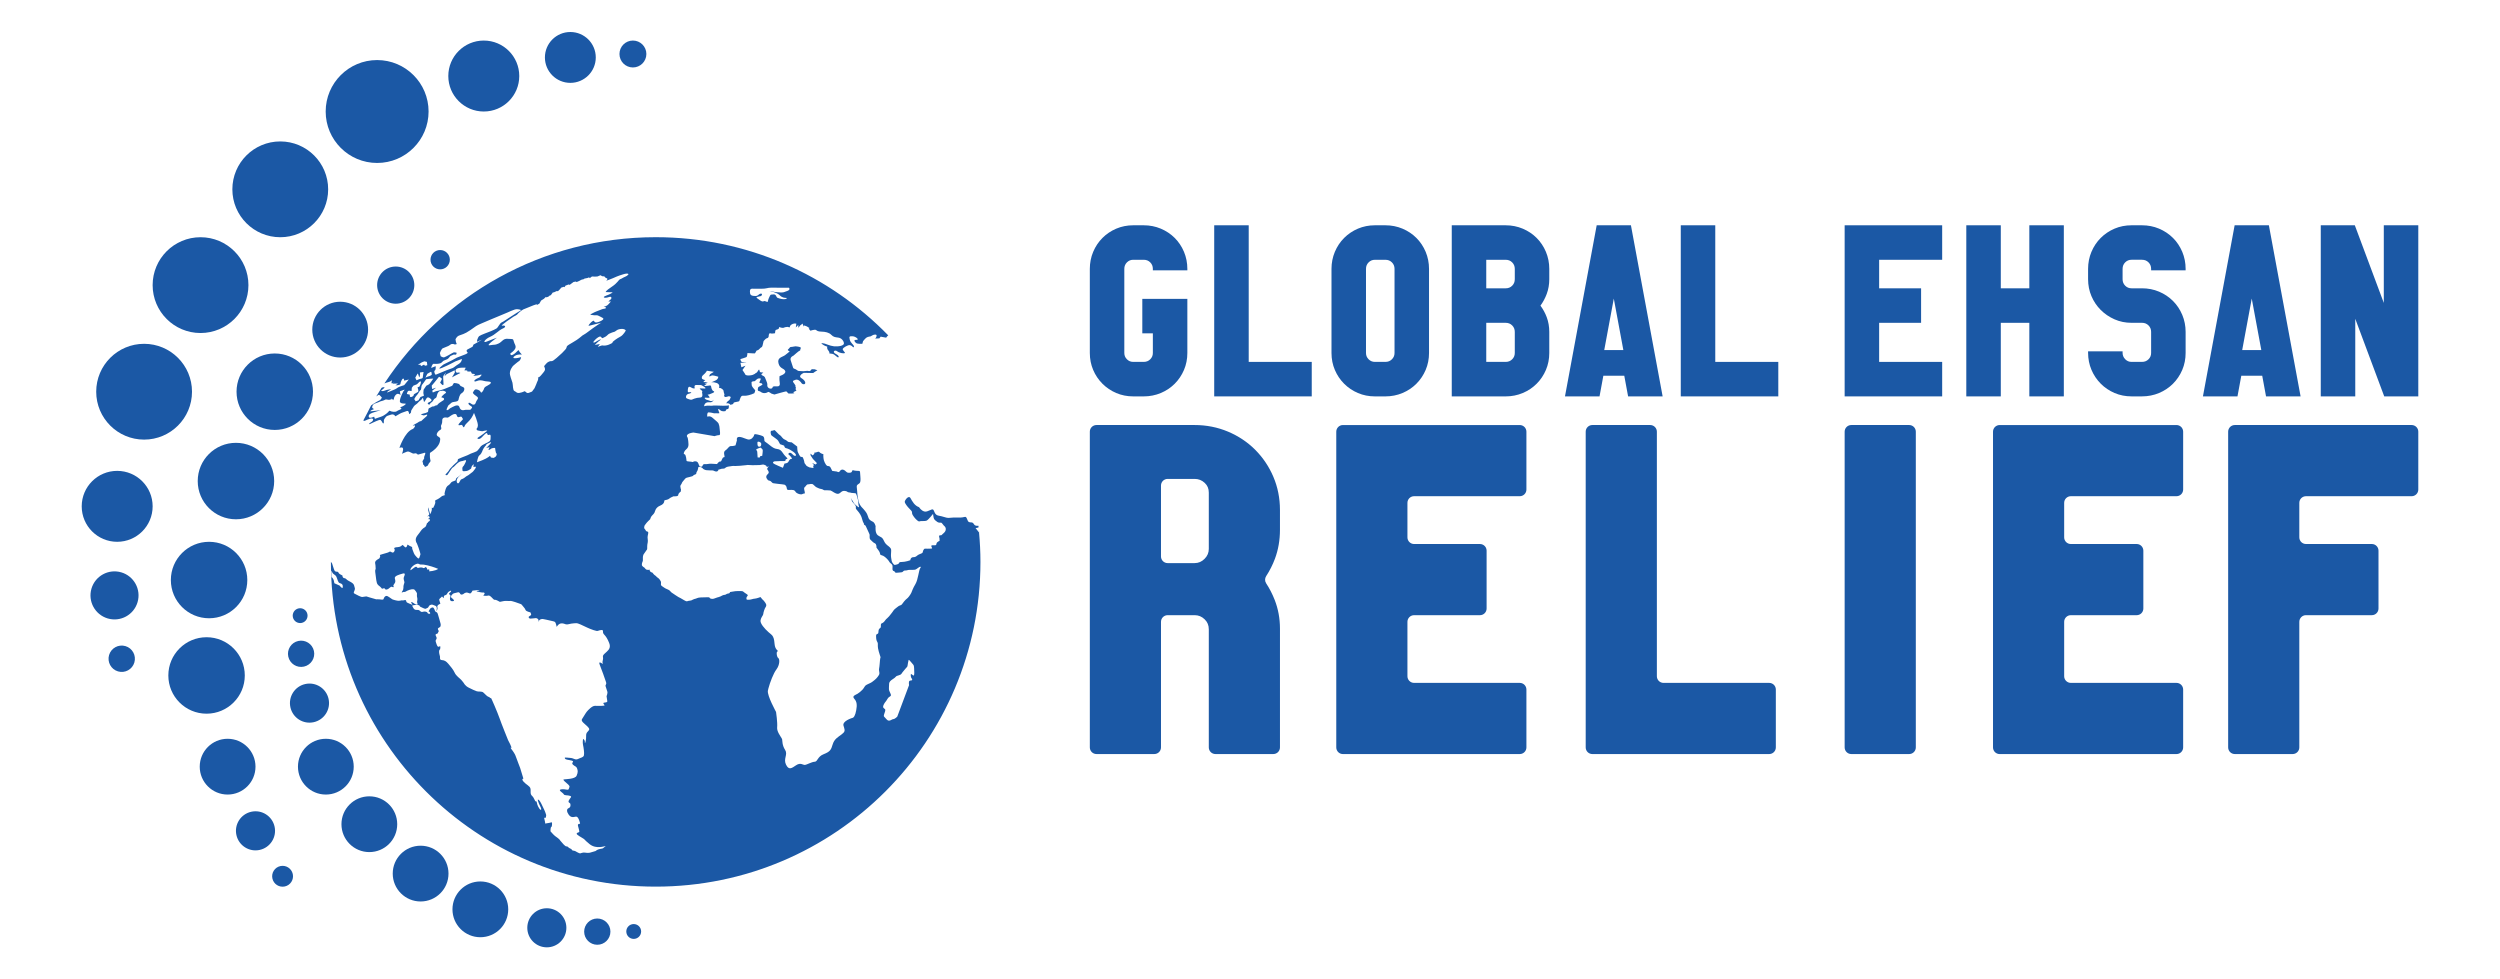<?xml version="1.0" encoding="UTF-8"?>
<svg id="Layer_1" data-name="Layer 1" xmlns="http://www.w3.org/2000/svg" viewBox="0 0 419.549 164.353">
  <defs>
    <style>
      .cls-1 {
        fill: #1b58a5;
      }
    </style>
  </defs>
  <path class="cls-1" d="M185.015,64.4c.66.66,1.439,1.184,2.316,1.558.879.374,1.834.564,2.842.564h1.77c1.007,0,1.969-.19,2.86-.564.89-.373,1.676-.898,2.336-1.558.659-.659,1.182-1.438,1.557-2.316.375-.88.565-1.836.565-2.842v-9.087h-7.559v5.789h1.77v3.298c0,.414-.143.758-.437,1.053-.295.294-.652.437-1.092.437h-1.77c-.414,0-.758-.143-1.053-.437-.294-.295-.437-.639-.437-1.053v-14.117c0-.44.143-.796.437-1.092.295-.294.639-.437,1.053-.437h1.77c.439,0,.796.143,1.092.437.294.295.437.651.437,1.092v.241h5.789v-.241c0-1.006-.19-1.968-.564-2.86-.375-.891-.899-1.677-1.558-2.336-.659-.659-1.445-1.182-2.336-1.558-.893-.374-1.855-.564-2.86-.564h-1.77c-1.006,0-1.962.19-2.842.565-.879.374-1.657.898-2.316,1.557-.66.66-1.184,1.446-1.558,2.336-.374.89-.564,1.853-.564,2.86v14.117c0,1.007.19,1.963.564,2.842.373.877.898,1.656,1.558,2.316"/>
  <polygon class="cls-1" points="209.558 37.807 203.769 37.807 203.769 66.522 220.136 66.522 220.136 60.733 209.558 60.733 209.558 37.807"/>
  <path class="cls-1" d="M230.73,66.522h1.77c1.008,0,1.969-.19,2.86-.564.89-.373,1.676-.898,2.336-1.558.659-.659,1.182-1.438,1.557-2.316.375-.88.565-1.836.565-2.842v-14.117c0-1.006-.19-1.967-.564-2.86-.374-.891-.899-1.677-1.558-2.336s-1.445-1.182-2.336-1.558c-.892-.374-1.855-.564-2.86-.564h-1.77c-1.006,0-1.962.19-2.842.565-.878.374-1.657.898-2.316,1.557-.66.66-1.184,1.446-1.558,2.336-.374.89-.564,1.853-.564,2.86v14.117c0,1.007.19,1.963.565,2.842.373.877.897,1.656,1.557,2.316.66.66,1.439,1.184,2.316,1.557.879.375,1.835.565,2.842.565M229.24,45.125c0-.44.143-.796.437-1.091.295-.294.64-.437,1.053-.437h1.77c.44,0,.796.143,1.092.437.294.295.437.651.437,1.091v14.117c0,.414-.143.758-.437,1.053-.295.294-.651.437-1.092.437h-1.77c-.413,0-.758-.143-1.053-.437-.294-.295-.437-.639-.437-1.053v-14.117Z"/>
  <path class="cls-1" d="M257.878,39.93c-.659-.659-1.445-1.183-2.336-1.558-.893-.375-1.855-.564-2.86-.564h-9.049v28.715h9.049c1.006,0,1.969-.19,2.86-.564.89-.373,1.676-.898,2.336-1.558.659-.659,1.182-1.438,1.557-2.316.375-.88.565-1.836.565-2.843v-3.538c0-.878-.144-1.71-.43-2.475-.262-.701-.616-1.35-1.052-1.932.437-.604.791-1.263,1.052-1.965.285-.764.43-1.597.43-2.474v-1.731c0-1.006-.19-1.968-.564-2.861-.374-.89-.899-1.676-1.558-2.335M254.211,59.242c0,.414-.143.759-.438,1.054-.294.294-.651.437-1.091.437h-3.26v-6.559h3.26c.439,0,.796.143,1.091.437.295.295.438.651.438,1.092v3.538ZM254.211,46.857c0,.439-.143.796-.438,1.091-.294.295-.651.438-1.091.438h-3.26v-4.789h3.26c.439,0,.796.143,1.091.437.295.295.438.651.438,1.092v1.731Z"/>
  <path class="cls-1" d="M273.226,66.522h5.797l-5.321-28.715h-5.746l-5.322,28.715h5.798l.64-3.463h3.514l.641,3.463ZM269.224,58.746l1.603-8.636,1.603,8.636h-3.207Z"/>
  <polygon class="cls-1" points="298.434 60.733 287.856 60.733 287.856 37.807 282.067 37.807 282.067 66.522 298.434 66.522 298.434 60.733"/>
  <polygon class="cls-1" points="309.568 66.522 325.935 66.522 325.935 60.733 315.357 60.733 315.357 54.175 322.397 54.175 322.397 48.386 315.357 48.386 315.357 43.597 325.935 43.597 325.935 37.808 309.568 37.808 309.568 66.522"/>
  <polygon class="cls-1" points="335.773 54.175 340.562 54.175 340.562 66.523 346.351 66.523 346.351 37.807 340.562 37.807 340.562 48.386 335.773 48.386 335.773 37.807 329.984 37.807 329.984 66.523 335.773 66.523 335.773 54.175"/>
  <path class="cls-1" d="M364.667,39.929c-.659-.659-1.445-1.182-2.336-1.558-.893-.374-1.854-.564-2.86-.564h-1.77c-1.006,0-1.962.19-2.842.565-.878.374-1.657.898-2.316,1.557-.66.66-1.184,1.446-1.558,2.336-.374.891-.564,1.854-.564,2.86v1.731c0,1.007.19,1.964.565,2.842.373.878.897,1.657,1.557,2.317.658.658,1.436,1.187,2.313,1.574.879.389,1.837.585,2.845.585h1.77c.439,0,.796.143,1.092.438.294.294.437.651.437,1.091v3.539c0,.414-.143.758-.437,1.053-.295.294-.652.437-1.092.437h-1.77c-.413,0-.756-.146-1.051-.447-.295-.302-.439-.656-.439-1.082v-.241h-5.789v.241c0,1.012.19,1.974.564,2.856.373.881.898,1.665,1.558,2.329.658.662,1.437,1.188,2.316,1.564.879.377,1.835.568,2.842.568h1.77c1.007,0,1.969-.19,2.86-.564.89-.373,1.676-.898,2.336-1.558.659-.659,1.182-1.438,1.557-2.316.375-.88.565-1.836.565-2.842v-3.539c0-1.006-.19-1.968-.564-2.86-.374-.891-.899-1.676-1.558-2.336-.658-.658-1.444-1.182-2.336-1.558-.893-.374-1.854-.564-2.86-.564h-1.77c-.414,0-.758-.143-1.053-.437-.294-.295-.437-.651-.437-1.091v-1.731c0-.44.143-.796.437-1.092.295-.294.64-.437,1.053-.437h1.77c.439,0,.796.143,1.092.437.294.295.437.652.437,1.092v.241h5.789v-.241c0-1.006-.19-1.968-.564-2.86-.374-.891-.899-1.677-1.558-2.336"/>
  <path class="cls-1" d="M376.132,63.059h3.514l.64,3.464h5.798l-5.322-28.716h-5.746l-5.321,28.716h5.797l.641-3.464ZM377.889,50.111l1.603,8.636h-3.207l1.603-8.636Z"/>
  <polygon class="cls-1" points="395.259 53.497 400.121 66.522 405.837 66.522 405.837 37.808 400.048 37.808 400.048 50.833 395.185 37.808 389.47 37.808 389.47 66.522 395.259 66.522 395.259 53.497"/>
  <path class="cls-1" d="M210.649,75.482c-1.29-1.29-2.828-2.316-4.571-3.049-1.747-.733-3.629-1.105-5.595-1.105h-16.472c-.617,0-1.117.499-1.117,1.116v52.984c0,.617.5,1.116,1.117,1.116h9.709c.617,0,1.117-.499,1.117-1.116v-21.073c0-.617.5-1.116,1.116-1.116h4.529c.647,0,1.196.225,1.677.69.478.46.701.997.701,1.687v19.813c0,.617.5,1.116,1.117,1.116h9.709c.617,0,1.117-.499,1.117-1.116v-19.955c0-1.673-.297-3.285-.883-4.791-.389-.996-.868-1.928-1.432-2.785-.241-.367-.244-.839-.005-1.207.6-.921,1.094-1.9,1.477-2.925.559-1.499.842-3.13.842-4.848v-3.339c0-1.967-.372-3.84-1.108-5.566-.733-1.718-1.759-3.242-3.047-4.53M202.86,92.123c0,.64-.233,1.185-.713,1.665-.479.479-1.024.712-1.665.712h-4.529c-.616,0-1.116-.499-1.116-1.116v-11.898c0-.617.5-1.117,1.116-1.117h4.529c.653,0,1.206.218,1.69.666.469.436.688.958.688,1.641v9.448Z"/>
  <path class="cls-1" d="M225.369,126.545h29.676c.617,0,1.117-.5,1.117-1.117v-9.709c0-.617-.5-1.117-1.117-1.117h-17.733c-.617,0-1.117-.5-1.117-1.117v-9.128c0-.617.5-1.117,1.117-1.117h11.054c.617,0,1.116-.5,1.116-1.117v-9.709c0-.617-.499-1.117-1.116-1.117h-11.054c-.617,0-1.117-.5-1.117-1.117v-5.789c0-.617.5-1.117,1.117-1.117h17.733c.617,0,1.117-.499,1.117-1.116v-9.71c0-.617-.5-1.117-1.117-1.117h-29.676c-.617,0-1.117.5-1.117,1.117v52.983c0,.617.5,1.117,1.117,1.117"/>
  <path class="cls-1" d="M276.938,71.328h-9.709c-.617,0-1.117.5-1.117,1.117v52.983c0,.617.5,1.117,1.117,1.117h29.676c.617,0,1.116-.5,1.116-1.117v-9.71c0-.617-.499-1.116-1.116-1.116h-17.734c-.617,0-1.116-.5-1.116-1.117v-41.039c0-.617-.5-1.117-1.117-1.117"/>
  <path class="cls-1" d="M310.685,126.545h9.709c.617,0,1.117-.5,1.117-1.117v-52.983c0-.617-.5-1.117-1.117-1.117h-9.709c-.617,0-1.117.5-1.117,1.117v52.983c0,.617.5,1.117,1.117,1.117"/>
  <path class="cls-1" d="M335.583,126.545h29.676c.617,0,1.117-.5,1.117-1.117v-9.709c0-.617-.5-1.117-1.117-1.117h-17.733c-.617,0-1.117-.5-1.117-1.117v-9.128c0-.617.5-1.117,1.117-1.117h11.054c.617,0,1.116-.5,1.116-1.117v-9.709c0-.617-.499-1.117-1.116-1.117h-11.054c-.617,0-1.117-.5-1.117-1.117v-5.789c0-.617.5-1.117,1.117-1.117h17.733c.617,0,1.117-.499,1.117-1.116v-9.71c0-.617-.5-1.117-1.117-1.117h-29.676c-.617,0-1.117.5-1.117,1.117v52.983c0,.617.5,1.117,1.117,1.117"/>
  <path class="cls-1" d="M405.837,82.154v-9.71c0-.617-.5-1.116-1.117-1.116h-29.676c-.617,0-1.116.499-1.116,1.116v52.984c0,.617.499,1.116,1.116,1.116h9.71c.617,0,1.116-.499,1.116-1.116v-21.073c0-.617.5-1.117,1.117-1.117h11.054c.617,0,1.117-.499,1.117-1.116v-9.71c0-.617-.5-1.117-1.117-1.117h-11.054c-.617,0-1.117-.499-1.117-1.116v-5.79c0-.617.5-1.116,1.117-1.116h17.733c.617,0,1.117-.5,1.117-1.117"/>
  <path class="cls-1" d="M52.526,65.737c0,3.544-2.873,6.416-6.416,6.416-3.543,0-6.415-2.873-6.415-6.416s2.873-6.416,6.415-6.416c3.544,0,6.416,2.873,6.416,6.416"/>
  <path class="cls-1" d="M46.013,80.731c0,3.544-2.873,6.416-6.416,6.416-3.543,0-6.415-2.873-6.415-6.416s2.873-6.416,6.415-6.416c3.544,0,6.416,2.873,6.416,6.416"/>
  <path class="cls-1" d="M32.222,65.737c0,4.44-3.598,8.038-8.038,8.038-4.439,0-8.038-3.598-8.038-8.038s3.599-8.038,8.038-8.038c4.44,0,8.038,3.598,8.038,8.038"/>
  <path class="cls-1" d="M41.692,47.849c0,4.44-3.598,8.038-8.038,8.038-4.439,0-8.038-3.598-8.038-8.038s3.599-8.038,8.038-8.038c4.44,0,8.038,3.598,8.038,8.038"/>
  <path class="cls-1" d="M55.072,31.773c0,4.44-3.598,8.038-8.038,8.038-4.439,0-8.038-3.598-8.038-8.038s3.599-8.038,8.038-8.038c4.44,0,8.038,3.598,8.038,8.038"/>
  <path class="cls-1" d="M61.772,55.319c0,2.586-2.096,4.682-4.682,4.682s-4.682-2.096-4.682-4.682,2.096-4.682,4.682-4.682,4.682,2.096,4.682,4.682"/>
  <path class="cls-1" d="M69.532,47.849c0,1.724-1.397,3.121-3.121,3.121s-3.121-1.397-3.121-3.121,1.397-3.121,3.121-3.121,3.121,1.397,3.121,3.121"/>
  <path class="cls-1" d="M75.491,43.582c0,.896-.727,1.622-1.623,1.622s-1.622-.727-1.622-1.622.727-1.622,1.622-1.622,1.623.727,1.623,1.622"/>
  <path class="cls-1" d="M71.924,18.714c0,4.768-3.866,8.634-8.634,8.634s-8.634-3.866-8.634-8.634,3.866-8.634,8.634-8.634,8.634,3.866,8.634,8.634"/>
  <path class="cls-1" d="M87.143,12.76c0,3.289-2.666,5.954-5.954,5.954-3.289,0-5.954-2.665-5.954-5.954s2.665-5.954,5.954-5.954c3.288,0,5.954,2.665,5.954,5.954"/>
  <path class="cls-1" d="M25.616,84.973c0,3.287-2.665,5.952-5.952,5.952s-5.952-2.665-5.952-5.952,2.665-5.952,5.952-5.952,5.952,2.665,5.952,5.952"/>
  <path class="cls-1" d="M41.504,97.341c0,3.544-2.873,6.416-6.416,6.416-3.543,0-6.415-2.873-6.415-6.416s2.873-6.416,6.415-6.416c3.544,0,6.416,2.873,6.416,6.416"/>
  <path class="cls-1" d="M41.081,113.355c0,3.544-2.873,6.416-6.416,6.416-3.543,0-6.415-2.873-6.415-6.416s2.873-6.416,6.415-6.416c3.544,0,6.416,2.873,6.416,6.416"/>
  <path class="cls-1" d="M42.877,128.662c0,2.584-2.095,4.68-4.68,4.68-2.584,0-4.679-2.096-4.679-4.68,0-2.585,2.095-4.68,4.679-4.68,2.585,0,4.68,2.095,4.68,4.68"/>
  <path class="cls-1" d="M66.662,138.318c0,2.585-2.095,4.68-4.68,4.68-2.584,0-4.679-2.095-4.679-4.68s2.095-4.68,4.679-4.68c2.585,0,4.68,2.095,4.68,4.68"/>
  <path class="cls-1" d="M75.267,146.606c0,2.585-2.095,4.68-4.68,4.68-2.584,0-4.679-2.095-4.679-4.68s2.095-4.68,4.679-4.68c2.585,0,4.68,2.095,4.68,4.68"/>
  <path class="cls-1" d="M85.292,152.606c0,2.585-2.095,4.68-4.68,4.68-2.584,0-4.679-2.095-4.679-4.68,0-2.584,2.095-4.68,4.679-4.68,2.585,0,4.68,2.096,4.68,4.68"/>
  <path class="cls-1" d="M95.049,155.702c0,1.812-1.468,3.279-3.279,3.279s-3.279-1.468-3.279-3.279,1.468-3.279,3.279-3.279,3.279,1.468,3.279,3.279"/>
  <path class="cls-1" d="M102.44,156.346c0,1.217-.986,2.203-2.203,2.203s-2.203-.986-2.203-2.203.986-2.203,2.203-2.203,2.203.986,2.203,2.203"/>
  <path class="cls-1" d="M107.595,156.321c0,.689-.558,1.246-1.246,1.246-.688,0-1.245-.558-1.245-1.246s.558-1.246,1.245-1.246c.689,0,1.246.558,1.246,1.246"/>
  <path class="cls-1" d="M59.362,128.662c0,2.584-2.095,4.68-4.68,4.68-2.584,0-4.679-2.096-4.679-4.68,0-2.585,2.095-4.68,4.679-4.68,2.585,0,4.68,2.095,4.68,4.68"/>
  <path class="cls-1" d="M51.229,114.794c1.769-.392,3.519.724,3.911,2.491.393,1.769-.723,3.519-2.491,3.912-1.769.393-3.519-.723-3.912-2.491-.393-1.769.723-3.519,2.491-3.912"/>
  <path class="cls-1" d="M50.054,107.567c1.188-.264,2.364.486,2.628,1.674.264,1.188-.486,2.364-1.674,2.628s-2.364-.486-2.628-1.674.486-2.364,1.674-2.628"/>
  <path class="cls-1" d="M50.099,102.102c.671-.149,1.337.275,1.486.946.149.672-.275,1.337-.946,1.486-.672.149-1.337-.274-1.486-.946-.149-.671.275-1.337.946-1.486"/>
  <path class="cls-1" d="M42.167,136.228c1.769-.392,3.519.724,3.911,2.491.393,1.769-.724,3.519-2.491,3.912-1.769.393-3.519-.723-3.912-2.491-.393-1.769.723-3.519,2.491-3.912"/>
  <path class="cls-1" d="M47.045,145.346c.943-.209,1.878.386,2.088,1.33.209.944-.387,1.878-1.33,2.088-.944.209-1.879-.386-2.088-1.329-.209-.944.387-1.879,1.33-2.089"/>
  <path class="cls-1" d="M99.983,9.639c0,2.357-1.911,4.268-4.268,4.268s-4.268-1.911-4.268-4.268,1.911-4.268,4.268-4.268,4.268,1.911,4.268,4.268"/>
  <path class="cls-1" d="M108.474,9.063c0,1.247-1.01,2.258-2.258,2.258s-2.258-1.01-2.258-2.258,1.01-2.258,2.258-2.258,2.258,1.01,2.258,2.258"/>
  <path class="cls-1" d="M18.08,103.788c-2.136-.628-3.36-2.869-2.731-5.005.627-2.136,2.869-3.36,5.005-2.731,2.136.627,3.36,2.869,2.731,5.005-.627,2.136-2.869,3.36-5.005,2.731"/>
  <path class="cls-1" d="M19.804,112.674c-1.173-.345-1.843-1.575-1.499-2.746.345-1.173,1.575-1.844,2.747-1.499,1.172.345,1.843,1.575,1.498,2.746-.344,1.173-1.574,1.844-2.746,1.499"/>
  <path class="cls-1" d="M63.143,66.541c-.003.002-.006.004-.01.007"/>
  <path class="cls-1" d="M164.323,89.388c-.022-.215-.042-.427-.063-.64.02.205.029.413.047.619.006.007.01.014.016.021"/>
  <path class="cls-1" d="M164.233,88.485c-.002.001-.005.002-.007.003.009.08.023.159.031.238-.008-.079-.014-.16-.024-.241"/>
  <path class="cls-1" d="M55.929,87.844c.007-.06.015-.119.023-.18-.008.06-.016.119-.023.18"/>
  <path class="cls-1" d="M164.194,88.23c.004-.001.007,0,.01-.001"/>
  <path class="cls-1" d="M149.078,56.284c-.002.001-.005.004-.007.005"/>
  <path class="cls-1" d="M114.535,84.089c.067.009.268.019.397.021-.049-.002-.1-.002-.157-.008-.097-.005-.202-.01-.241-.013"/>
  <path class="cls-1" d="M164.306,89.367c-.2-.248-.389-.499-.585-.75.233-.008.391-.065.506-.13-.01-.086-.023-.171-.032-.258-.795.096-.688-.366-.986-.511-.055-.031-.126-.05-.223-.05-.65,0-.543-.329-.766-.732-.223-.406-.289-.041-1.352-.082-.68-.029-1.041.006-1.316.033-.149.015-.275.029-.407.029-.367,0-.921-.265-1.627-.377-.704-.12-.686-.789-.909-1.008-.226-.23-.885.431-1.45.316-.563-.122-.915-.725-.915-.725-.763-.267-1.118-.947-1.443-1.522-.32-.571-.978.364-.967.624,0,.083.052.2.136.334.191.322.546.739.854,1.032.42.416.079.379.358.862.23.408.731.948.993,1.043.045.02.087.02.118.008.183-.111.937.006,1.229-.14.296-.143,1.066-1.126,1.066-1.126,0,0,.024.372.094.648.014.077.042.146.068.192.114.223.374.375.563.526.185.146.519.113.63.115.112,0,.296.329.442.477.151.149.151.113.265.295.112.182.153.621-.286.98-.44.365-.255.365-.586.365-.333,0-.108.436-.108.544,0,.111.004.401.004.401,0,0-.48.149-.516.472-.035.326-.181.255-.665.251-.48,0,.075.512-.112.55-.181.032-.435.032-.742.032-.265-.005-.321-.005-.411-.005h-.035c-.107,0-.296.294-.33.548-.038.258-.3.254-.673.435-.376.188-.41.438-.902.443-.492,0-.525.514-.525.514,0,0-.794.294-1.45.294-.645,0-.185.219-.763.406-.571.193-.533.008-.728-.211-.188-.227-.188-.412-.271-.892-.071-.478,0-.735,0-1.07,0-.192.017-.295-.026-.412-.031-.078-.09-.167-.205-.286-.267-.3-.655-.371-.975-1.076-.317-.709-.512-.564-1.025-.937-.515-.375-.374-1.531-.374-1.531-.262-.904-.568-.685-.972-1.064-.405-.384-.175-.718-.794-1.487-.624-.77-.453-.426-.833-.997-.136-.213-.237-.534-.31-.864-.136-.61-.184-1.278-.187-1.448-.008-.273-.06-.468-.074-.775-.014-.308.223-.377.417-.532.018-.01.029-.023.043-.033.149-.143.146-.325.17-.499.031-.194-.053-1.054-.067-1.29-.006-.107-.013-.169-.044-.215-.036-.047-.098-.068-.213-.073-.206-.003-.606-.017-.892-.105-.289-.09-.059.386-.55.408-.483.029-.446-.013-.829-.343-.39-.324-.707-.103-.707-.103,0,0-.158.192-.269.305-.121.114-.376-.053-.376-.053-.265-.038-.526-.074-.794-.111,0,.003-.185-.361-.283-.565-.097-.201-.271-.249-.474-.257-.208-.01-.4-.375-.498-.575-.097-.202-.202-.453-.234-.974-.024-.31,0-.395.025-.413-.111-.034-.505-.167-.662-.344-.021-.023-.038-.032-.049-.051-.16-.118-.289.038-.669.102-.418.056,0,0-.191.23-.202.237-.241.351-.471.059-.233-.289-.115.198-.115.198.13.192.251.384.376.579.233.239.459.477.686.715-.075.071-.16.152-.241.224-.183-.086-.378-.173-.566-.265.121.14.246.283.365.415-.07.014-.138.025-.205.033.017.138.038.266.067.405,0,0-.519-.059-.694-.108-.17-.049-.487-.268-.487-.268-.112-.154-.223-.299-.33-.452,0,0-.07-.45-.175-.69-.08-.205-.107-.321-.25-.341-.032-.003-.067-.008-.117-.003-.257.026-.48-.667-.574-.796-.094-.124-.112-.942-.112-.942-.281-.213-.563-.436-.853-.652-.025-.014-.045-.035-.063-.053,0,0-.351-.013-.533-.067-.181-.049-.282-.262-.645-.403-.358-.143-.57-.567-.704-.659-.142-.087-.375-.265-.766-.708-.117-.128-.183-.184-.237-.211-.126-.053-.156.109-.438.093-.408-.028-.125.739-.125.739,0,0,.24.224.713.536.467.318.522.523.522.523.083.157.171.31.254.463.226.083.454.164.68.244,0,0,.063.293.205.38.132.087.442.024,1.31.637.87.614.371.992-.101.44-.471-.548-.837-.077-.648.049.185.136.746.731.484.716-.265-.018-.381.223-.54.502-.161.268-.647.287-.647.287-.088.24-.178.476-.265.712.004,0-1.467-.593-1.613-.764-.138-.167.029-.365.475-.341.456.021.449-.059,1.16-.024.712.034.204-.276.595-.338.393-.054-.149-.289-.641-1.041-.492-.763-.881-.58-1.289-.726-.414-.139-.794-.491-1.316-.891-.53-.399-.468-.23-.502-.725-.037-.502-.307-.519-1.09-.731-.659-.177-.6.034-.655.226-.008.035-.028.07-.063.1-.16.2-.282.446-.693.505-.408.056-1.045-.397-1.65-.435-.613-.03-.435.559-.435.559-.077.285-.154.574-.238.857,0,0-.362.141-.742.122-.386-.025-.459.39-.965.731-.512.344.1,1.163-.237,1.141-.338-.013-.352.774-.603.718-.241-.056-.561.425-.561.425,0,0-.34-.02-.883-.052-.54-.03-.642.09-1.139.065-.502-.027-.286.397-.583.427-.295.024-.356-.06-.519-.524-.164-.473-.668-.416-.864-.303-.027.018-.049.03-.058.035-.108.052-.021-.035-.554-.066-.609-.035-.512-.152-.512-.152,0,0-.084-1.054-.335-1.074-.261-.011-.059-.426.08-.624.15-.199.604-.39.582-1.056-.017-.387-.055-.692-.09-.884-.031-.139-.05-.223-.05-.223-.574-.71.973-.859.968-.859,1.198.204,2.383.404,3.556.609,0,0,.195-.084.415-.127.118-.027.244-.045.341-.037.289.017.097-.874.076-1.205-.014-.338-.129-.641-.184-.778-.056-.128-.46-.49-1.01-.946-.551-.464-.871-.059-.878-.229-.007-.171-.031-.643.204-.666.242-.026.963.154.963.154,0,0,.335-.026.665,0,.334.023.185-.074.067-.423-.113-.341-.067-.432.282-.108.349.321.899.148.899.148,0,0,.074-.335.306-.322.235.022.256-.321.242-.529-.004-.052.02-.09.073-.116-.174.05-.434.059-.571.067-.279.013-.665.017-1.062-.008-.391-.028-.418.005-.776-.02-.356-.024-.283.076-.885.031-.609-.041-.926.099-.926.099.038-.572.498-.729.958-.671.474.067.655-.428.655-.428-.329.484-.816.067-1.031.049-.22-.01-.516-.225-.484-.351.032-.124.575.041.78-.046.209-.073-.421-.535-.244-.529.179.021.143.012.763-.236.617-.241.073-.379.073-.379,0,0-.257-.306-.283-.662-.028-.361-.331-.221-.331-.221,0,0-.665.087-.812.076-.138-.01.44-.396.44-.396-.143-.005-.283-.011-.425-.026,0,0,.303-.135.516-.184.205-.055-.46-.037-.641-.045-.182-.014.264-.341.264-.341,0,0-.571-.101-.581-.33-.027-.226.041-.387.341-.627.296-.235.516-.618.516-.618.391.06.776.117,1.156.179,0,0-.226.185-.463.293-.234.11-.318.369-.28.469.043.096.265-.176.548-.158.278.016.946.224.946.224,0,0,.008.457-.57.676-.576.223-.606.287-.606.287,0,0,.265-.143.912.089.645.238.376.864.376.864,0,0,.163-.145.533.14.366.282.167.333.338.763.168.427-.192.31.07.519.258.205.582-.154.864-.038.282.114.149.138.038.451-.119.311-.268.176-.519.537-.254.374,0,0,.435.259.137.077.154.133.111.178.179-.056.427-.091.498-.159.133-.113-.08-.248.495-.331.025-.003.053-.01.084-.014.679-.086.4-.187.676-.727.271-.538.351-.147,1.326-.387.045-.01.088-.021.126-.031.815-.218.574-.269.749-.255.18.006.261-.548.261-.548,0,0-.498-.546-.557-.728-.063-.177-.038-.438-.063-.608-.009-.183.525-.192.525-.192,0,0,.164-.118.329-.286.16-.167.38-.199.599-.178.223.008-.013.303-.112.6-.107.303.276.105.422.286.146.189.058.177-.275.379-.334.198-.391.1-.435.536-.053.429.292.277.435.418.149.136.421.243.602.248.178.013.526-.052.646-.175.115-.122.602.251.595.251.115.034.229.073.341.108.054.024.109.034.164.052,0,0,.683-.177,1.017-.287.337-.11.98-.245.98-.245.125.122.25.245.375.371,0,0,1.3.024.898-.129-.222-.081-.006-.158.182-.242.16-.061.309-.136.202-.216-.233-.184.056-.349-.097-.528-.146-.189.167-.035-.181-.492-.349-.461-.393-.509.143-.696.54-.2.995.494.995.494,0,0,.112.265.455.241.274-.024.312-.384-.081-.749-.087-.087-.191-.167-.324-.248-.728-.432.37-.914.37-.914.525.006,1.042.019,1.574.035.077-.061.158-.12.234-.173.159-.096.312-.202.474-.296-.161-.053-.321-.112-.476-.16-.102-.005-.202-.007-.308-.009-.058-.01-.115-.01-.163-.014,0,0-.184.265-.31.307-.118.046-.297-.015-.422-.026-.125-.004-.543.072-.674.064-.13-.011-.558-.03-.778-.038-.208-.015-.41-.29-.671-.35-.261-.057-.286-.24-.286-.24,0,0-.195-.641-.388-1.19-.19-.558.468-.797.468-.797.004,0,.926-.84,1.051-.837.136.01.028-.18.171-.408.108-.173-.376-.265-.683-.297-.095-.013-.178-.019-.205-.023-.129-.003-.543.117-.759.109-.213-.008-.23.224-.468.395-.236.175.255.339.255.339,0,0-.313.307-.788.65-.474.339-1.337.391-1.096,1.349.229.957.947.814,1.132,1.316.188.502-.947.838-.947.838,0,0-.073.523.025,1.102.101.574-.196.644-.505.626-.306-.013-.654-.034-.687.14-.024.174-.146.249-.413.236-.272-.022-.467-.289-.481-.463-.025-.182.1-.258-.181-.885-.279-.629-.147-.625-.658-.87-.516-.254.479-.463.042-.492-.05,0-.095-.003-.137-.008-.309-.016-.317-.052-.39-.376-.08-.359-.317.384-.484.419-.178.032-.272.38-1.114.461-.837.082-.826-.269-.826-.269-.146-.213-.283-.427-.418-.638.175-.238.335-.477.51-.725-.231.091-.461.179-.694.268-.041-.257-.103-.505-.157-.753.355-.016.714-.026,1.07-.033-.289-.028-.57-.064-.857-.102,0,0-.205-.267-.223-.403-.013-.133.213-.118.515-.241.3-.116.387-.108.513-.192.125-.086.154-.665.154-.665,0,0,.665.04.798.043.131.003.218.012.4.016.171.014.244-.523.463-.519.225.013.522-.475.689-.51.171-.041.248-.536.248-.536.037-.17.075-.334.115-.505,0,0,.349-.4.469-.445.126-.038.38-.074.387-.397.004-.328.143-.554.29-.453.141.097.772-.018.772-.018,0,0,.024-.519.15-.564.125-.044.548-.117.519-.354-.028-.248.216.003.558.013.349.01.372-.087.372-.087,0,0,.376-.077.505-.077.133.005.407.159.391.015-.018-.143.118-.374.491-.516.366-.133.595-.028.595-.028-.032.203-.063.413-.094.625.136-.146.276-.282.418-.424,0,.157.01.321.013.485.112-.148.222-.28.331-.425.131-.093.265-.19.393-.285.031.179.07.364.108.537.018-.083.034-.159.055-.237,0,0,.481.11.672.256.185.159.404.208.404.208l-.166-.003c-.172-.003.219.436.219.436,0,0,.774-.263.958-.117.189.155.328.254.923.273.592.013,1.239.132,1.62.529.383.397.679.403,1.188.474.508.062.895.513.944.942.045.431-.944.587-1.661.52-.718-.076-1.526-.484-1.69-.484-.171-.006-.655-.165-.282.13.369.292.843.408.843.408,0,0-.137.279.157.624.288.338.18.515.18.515,0,0,.346.059.509.067.171.011.446.208.767.495.323.291.532-.118-.175-.471-.711-.351-.168-.759.202-.462.365.295,1.082.413,1.284.323.195-.084-.435-.481-.328-.714.098-.237.843-.651,1.143-.637.293.013.529.3.529.3,0,0,.227.202.199-.087-.031-.29-.557-.543-.7-1.125-.147-.585-.025-.583.477-.569.504.014,1.233.617.651.6-.585-.013-.304.331-.073.526.229.205,1.055.133,1.055.133.039-.151.079-.29.119-.432,0,0,.369-.478.602-.621.238-.142.648-.184.648-.184,0,0,.313-.189.432-.235.122-.044.609-.183.595.113-.013.3-.246.484-.246.484.233-.01.466-.024.703-.031.077-.097.15-.197.223-.289.307.056.616.107.923.171,0,0,.165-.278.351-.385-9.898-10.16-23.721-16.478-39.028-16.478-19.035,0-35.783,9.763-45.532,24.546.216-.088.386-.161.602-.206.303-.049.703-.344.703-.344,0,0-.202.476-.069.531.121.053.47-.242.515-.281-.132.112-.264.225-.387.338.309-.011.617-.018.927-.029-.139.105-.289.205-.43.307,0,0,.817.008.837-.251.018-.257.248-.805.425-.875.185-.069.195.334.195.334.265-.059.523-.124.783-.184-.26.317-.515.63-.773.945,0,0-.8.242-1.003.364-.209.126-.397.301-.791.436-.39.138-.937.425-1.055.414-.118-.008.167-.259.55-.44.38-.177-.696-.006-.972.14-.274.139-.713.083-.578-.008.126-.09.244-.236.475-.41.229-.18-.168-.196-.373-.077-.014.009-.038.025-.06.04-.303.476-.601.952-.889,1.436.2-.137.404-.306.483-.271.132.053.474.48.474.48-.095.133-.189.254-.28.382-.077.032-.899.44-1.538.915.112-.202-1.283,2.543-1.309,2.528.01,0,.016.007.026.015.231.159.342-.095,1.077-.307.732-.213.655.359.188.584-.463.231-.246.329-.246.334,0,0,1.132-.552,1.521-.676.387-.117.3-.055.481.137.187.202.142.342.288.393.143.052.118-.233.112-.455,0-.224.187-.408.341-.625.157-.204.439-.236.896-.39.47-.149.707.286.707.286,0,0,.393-.228.672-.393.279-.152.352-.183.477-.223.121-.043.462-.164.708-.251.244-.091.341-.027.42.333.088.364.189,0,.287-.038.097-.033.013-.295.132-.473.122-.171.279-.422.411-.641.144-.215.496-.351.705-.63.212-.274.613-.435.717-.715.108-.27.208.468.257.576.05.116.197-.108.387-.487.199-.373.471-.246.771.035.307.281-.049.424-.369.583-.317.157-.064.356.1.356.163.003-.003,0,.178-.2.175-.205.341-.201.519-.54.181-.338.363-.271.488-.456.132-.185.08-.572.351-.893.28-.308.443-.174.575-.223.125-.054.588.028.683.223.097.203-.139.129-.582.613-.439.477.142.175.254.464.112.285-.192.31-.77.74-.572.419-.1.337-.55.414-.445.079-.125.177-.429.166-.303-.011-.327.132-.603.234-.279.111-.241.162-.283.473-.044.307-.037.206-.187.292-.139.087-.342.133-.547.181-.205.043-.525.164-.525.164,0,0,.117.056.379.146.257.095.671-.226.707-.08.036.154-.09.233-.716.785-.621.546-.096.159-.468.3-.362.136-.249.159-.512.285-.261.125-1.052.57-.561.421.491-.146.039.522-.175.592-1.354.502-2.239,3.191-2.233,3.17-.003,0,.523-.228.606.102.076.324-.174.895-.174.895,0,0,.372-.206.836-.363.474-.155.868.433,1.247.304.372-.13.579.198.579.198,0,.006,1.055-.28,1.177-.323.116-.043.116.157-.07.567-.187.407.137.153-.167.592-.3.446-.094.262-.069.641.013.383.087.084.222.394.126.316.178.134.435.044.261-.09.163-.282.387-.525.222-.247.265-.289.167-.592-.098-.3-.049-1.087-.049-1.087,1.542-.961,1.686-1.847,1.713-2.18.035-.337.008-.356-.428-.637-.433-.286.198-.951.442-1.053.255-.093.181-.306.129-.56-.056-.258.226-.332.202-.984-.026-.647.623-.557.828-.516.199.046.443-.239.843-.462.404-.227.69-.184.763.065.075.251.188.394.421.302.237-.095.454-.127.502.138.052.25.417-.049-.307.708-.722.752-.022.494.09.487.112-.019.212-.058.328.226.112.289.251.111.318-.097.069-.21.39-.459.812-.913.431-.454.74-1.242.74-1.242,0,.014.712,1.625.645,2.155-.067.543-.18.257-.209.543-.034.278.346.275.74.352.39.069.257-.014.688-.077.429-.056.438-.011.177.16-.262.164-.169.159-.457.367-.281.198-.375.298-.812.565-.437.262-.04.367.201.272.24-.097.445-.383.714-.643.261-.259.49-.472.557-.14.074.319.365.02.474.123.115.103.066.298.056.685-.015.377-.205.456-.952.818-.745.359-.665.44-.961.817-.292.37-.367.429-.498.477-.134.053-.572.259-.735.291-.16.034-.684.351-.994.444-.309.095-1.029.426-1.232.507-.202.073-.091.313-.179.424-.079.118-.309.289-.309.289,0,0-.244.229-.397.368-.159.14-.146.192-.408.43-.264.229-.309.495-.546.718-.237.222-.369.435-.369.435,0,0,.138.131.299.046.017-.011.045-.032.07-.062.083-.096.192-.269.32-.472.213-.324.446-.692.555-.735.198-.073.476-.48.891-.804.414-.323.579-.191,1.088-.39.508-.192.1.437-.012.672-.111.229-.117.211-.274.384-.146.16-.079.465-.066.647.02.188.411.116.652.085.239-.035.456-.18.528-.228.074-.055.325-.153.309-.338-.014-.184.276-.515.381-.557.1-.043-.179.564.073.443.254-.13.425-.028.184.308-.23.336-.457.579-.554.618-.104.043-.558.477-.786.564-.223.082-.457.39-.781.505-.328.117-.275.093-.536.573-.265.456-.568-.04-.391-.5.178-.466.888-.92.717-.834-.171.094-.334.315-.561.451-.108.062-.195.133-.254.198-.08.084-.118.172-.097.251.024.105-.119.165-.297.223-.083.025-.178.058-.264.093-.293.099-.329.405-.641.594-.317.187-.456.396-.635,1.111-.132.502-.016.554.055.547-.1.034-.32.107-.466.157-.184.065-.372.334-.839.567-.47.233-.408.161-.362.454.052.286-.359.992-.356.992-.09-.004-.166-.01-.253-.017,0,0,.125.208-.095.758-.223.537-.163.22-.387-.528-.222-.75-.087.226-.087.226,0,0,.112.435.16.589.044.162-.23.322-.314.375-.087.049.279-.043.279-.043.042.087.079.172.122.265-.122.091-.223.194-.334.293.096-.029.195-.056.291-.091.025.1.054.195.074.289,0,0-.143.17-.254.205-.116.037-.036.159-.168.202-.136.041-.077.165-.23.481-.157.309-.167.174-.501.446-.334.267-.358.449-.941,1.167-.582.719-.112,1.292-.087,1.357.014.068.257.586.457,1.286.201.693.152.424-.008.965-.146.536-.39.116-.658-.16-.265-.278-.36-.603-.472-.904-.107-.292-.141-.315-.117-.502.01-.188-.358-.181-.612-.408-.255-.237-.172.067-.318.275-.154.213-.292.063-.558-.216-.267-.28-.131.221-.957.275-.837.049-.519.313-.519.313,0,0,.111.227-.084.477-.184.237-.345.092-.54-.016-.198-.109-.281.085-.553.153-.254.084-.167.05-.875.255-.713.191-.226.133-.386.483-.16.349-.049.155-.471.44-.42.285-.366.484-.32.728.042.18.046.386.052.551.008.062.008.117.014.165.032.181-.146.232-.066.684.087.449.122,1.25.258,1.728.138.486.47.532.687.797.223.267.141.246.452.153.31-.091.138.314.582.184.443-.132.575-.575.858-.421.282.154.289-.063.222-.133-.07-.08-.013-.216.163-.436.178-.215.178-.452.06-.859-.118-.418.738-.644,1.303-.805.557-.166.338.276.254.485-.08.217-.117.32-.013.689.054.187.07.257.062.328-.01.066-.049.15-.104.348-.116.414-.011.289-.084.69-.075.401-.053.157-.216.492-.025.052-.039.08-.045.11-.026.109.146-.051.32-.066.029-.012.059-.012.087,0,.23.046.29-.162.892-.354.6-.201.815-.044.815-.049,0,0,.105.102.217.248.094.114.185.262.226.393,0,0,.01.239-.01.392-.025.149.129.462.067.774-.074.308-.014.416.041.587.056.17-.138.142-.328.075-.184-.07-.247-.122-.417-.246-.167-.118-.185-.118-.293-.108-.118.01.059.273.15.345.066.063-.042.079-.08.091-.017-.017-.025-.028-.035-.035-.1-.021-.464-.205-.731-.32-.164-.07-.151-.245-.202-.356-.017-.024-.034-.053-.063-.059-.045-.032-.105-.035-.208,0-.414.119-.272-.045-.69.077-.142.045-.334.036-.525.007-.248-.038-.492-.113-.658-.167-.077-.025-.13-.046-.161-.06-.136-.059-.734-.578-.975-.57-.241,0-.424.279-.484.511-.055.238-.599.035-.982.056-.383.025-.255-.018-.613-.095-.37-.083-1.28-.386-1.28-.386,0,0-.437.043-.679.094-.236.044-1.033-.411-1.309-.551-.275-.135-.07-.343.007-.612.08-.268.043-.304-.1-.792-.142-.495-.951-.667-1.264-.999-.307-.328-.446-.094-.614-.362-.164-.271.032-.255-.149-.324-.184-.077-.543-.265-.61-.477-.063-.203-.313-.057-.515-.182-.202-.111-.255-.543-.401-.902-.108-.286-.108-.521-.317-.651,0-.118-.016-.035-.016-.035,0,30.103,24.405,54.498,54.508,54.498,30.1,0,54.498-24.394,54.498-54.498,0-1.666-.087-3.313-.234-4.941M126.26,48.449c.453.004.582.004,1.48.01.9.011,1.063-.188,1.674-.183.615,0,1.029.01,1.513.01.481.003,1.474.003,1.474.003,0,0,.328.308-.255.531-.574.228-.664.264-1.117.264-.456-.008-1.164-.087-1.333-.16-.172-.081-.527-.086-.527-.086,0,0,1.216.238,1.662.696.449.45.861.455,1.091.455.225.01.126.236-.397.226-.508-.008-1.049-.237-1.049-.237-.244-.115-.18-.638-.72-.568-.533.066-.394-.075-.698.551-.306.627-.052.849-.536.621-.477-.228-.31.291-1.052-.239-.745-.528-.71-.446.262-.665,0,.008.338-.395-.014-.403-.354,0-.491.403-.884.397-.391.003-.899-.009-.958-.45-.056-.442-.063-.774.387-.774M115.567,66.085c.288-.046.637-.244.308-.269-.324-.02-.498.161-.452-.351.052-.508.149-.697.561-.443.407.259.617.14.617.14,0,0-.248-.6.33-.557.571.045.666-.049.891.097.221.142,1.059.558.205.495-.856-.06-.637.016-.269.334.382.32.085.136.085.136-.132.125.31.986-.296,1.042-.608.055-.574.055-1.003.184-.421.128-.414.289-.864.128-.442-.155-.557-.171-.56-.391-.015-.222.157-.499.446-.545M68.069,67.841c-.244.277-.804.48-.902.516-.105.031.533.184-.063.393-.592.207-.432.384-1.045.362-.609-.034-.637-.307-.78-.118-.139.189-.711.746-1.401.962-.689.216-.958.338-.958.338-.045-.122-.096-.251-.138-.372,0,0-.854.439-.909-.011-.046-.446.546-.624,1.069-.783.526-.157.972-.3.972-.3,0,0-1.564.206-1.724.202-.15,0,.1-.217.449-.32.349-.113-.296-.102-.172-.475.131-.376.223-.449.681-.595.457-.14.537-.266,1.013-.372.467-.106.453-.299.784-.213.324.083.7.055.798-.171.093-.23-.088.334.079.164.15-.154.258.038.309.18-.003-.013-.007-.023-.013-.041-.121-.49.316-1.083.623-1.097.304-.011.474.223.474.223-.034-.213-.073-.429-.111-.645.261-.097.526-.195.783-.287,0,0-.028.202-.174.259,0,0-.598,1.057-.609,1.684,0,.629,1.205.243.965.519M56.994,98.272c-.289-.139-.585-.265-.885-.393,0,0-.049-.355-.1-.496q-.035-.138-.2-.39c-.049-.073-.1-.103-.16-.122-.021-.375-.042-.762-.059-1.145.059.1.118.219.184.354.163.356.523.331.7.753.185.416.237.944.557,1.028.325.075.534.237.499.665-.031.429-.536-.255-.536-.255M127.12,74.203c.055-.207.609-.023.63.256.017.278-.035.524-.379.504-.342-.021-.251-.76-.251-.76M127.152,75.287c.094-.031.181-.069.261-.104,0,0,.237-.111.31-.021.079.105.262.297.262.297.075.097-.071,1.04-.071,1.04-.104.014-.205.028-.309.043-.038.082-.08.164-.122.244-.111-.008-.23-.008-.341-.021-.021-.328-.042-.658-.064-.984-.062-.12-.125-.236-.187-.351.088-.047.178-.095.262-.142M72.796,61.054c.29.038.854.015,1.122-.095.267-.11.387-.364.536-.429.154-.068.387-.158.613-.255.23-.097.411-.491.571-.553.154-.068.544-.235.544-.235,0,0,.219.072.334.018.117-.042.115-.31.115-.31,0,0-.391-.1-.505-.052-.118.052-.617.313-.843.459-.222.146-.609.303-.759.372-.154.063-.567-.191-.567-.194-.049-.174-.092-.353-.136-.53,0,0,.25-.7.484-.799.225-.097.776-.324.933-.386.156-.066.453-.303.453-.303,0,0,.366-.097.505.007.139.104.456-.032.456-.032-.049-.103-.095-.208-.129-.324-.031-.149-.053-.31-.08-.456,0,0,.147-.451.582-.639.439-.187.9-.215,1.909-.919,1.017-.711.93-.725,1.958-1.159,1.027-.435.905-.381,1.564-.666.672-.277.96-.401,1.55-.644.584-.244.713-.297,1.177-.493.468-.192.585-.292,1.188-.487.599-.189,1.087.097,1.087.097-.268.167-.532.324-.794.487,0,0-.867.575-1.196.77-.33.187-.937.659-1.275.802-.33.138-.592.849-.874,1.021-.286.17-.574.295-.944.452-.375.157-1.734.635-1.964.836-.229.204-.502,1.012-.295.928.197-.088.799-.394.686-.297-.115.108-1.348.787-1.348.787-.034.107-.073.213-.118.318,0,0-.387.268-.78.438-.4.17-.226.467-.083.564.135.097-.377.312-.372.312-.477.185-.944.367-1.421.547,0,0-.756.425-.871.474-.119.054-1.366.672-1.362.672-.004.005-1.401,1.043-.265.576,1.133-.471,2.118-1.038,2.233-1.081.115-.052,1.097-.416,1.097-.416,0,0,.038.5-.526.841-.567.342-.774.583-1.037.693-.272.112-.589.194-.966.35-.379.16-.72.299-1.055.435-.344.137-.675.283-.79.324-.112.043-.387-.56-.171-.7.22-.138.146-.731.146-.731-.251.102-.498.202-.749.305,0,.003.142-.74.436-.702M72.454,62.9s-.309.228-.469.241c-.16.011-.589.237-.589.237.104-.213.205-.42.309-.637,0,0,.391-.258.579-.335.187-.068.17.495.17.495M70.804,60.803c.138-.059.279-.114.414-.169.136.038.282.063.421.096.02.185.042.37.066.562-.125.026-.251.066-.387.094-.048-.068-.1-.125-.153-.192-.17.076-.341.167-.513.254-.033-.081-.058-.153-.09-.236-.153.012-.289.016-.438.016.222-.142.452-.283.679-.426M70.065,62.72c.091-.132.202.391.276.564.07.175.156-.425.156-.425-.012-.111-.02-.228-.035-.349.21-.024.415-.059.622-.087-.025.148-.046.296-.07.438,0,0-.025.266-.063.489-.039.219-.32.178-.547.265-.209.082-.508.197-.508.197-.066-.141-.133-.285-.205-.428,0,0,.288-.526.375-.666M69.094,66.604c-.428.16-.313-.37-.313-.37-.169-.041-.325-.08-.495-.118,0,0,.059-.608.424-.546l.363.062c.011-.184.021-.371.034-.56.091-.116.181-.238.276-.356,0,0,.361-.14.543-.209.18-.066.563-.675.689-.466.115.205-.223.835-.223.835-.108.043-.216.084-.328.13.004,0,.258.644.084.759-.171.116-.694.405-.694.405,0,0,.064.27-.361.434M72.006,64.493c-.174.117-.463.233-.463.233-.149.23-.303.449-.453.672-.013.184-.031.369-.045.559.032.145.062.299.097.452-.192.072-.384.146-.579.217-.112.191-.23.374-.341.56-.158.059-.31.122-.46.175-.08-.126-.164-.259-.244-.383,0,0,.244-.481.434-.654.202-.173.492-.82.634-.876.143-.059.095-.68.22-.832.133-.143.554-.767.714-.982,0,0,1.282-.154,1.18-.067-.1.087-.519.811-.696.926M81.761,64.74c-.668.332-.431.464-.707.86-.265.394-.32.326-.446.098-.118-.226-.655-.418-.854-.341-.191.087-.4.553-.4.553,0-.008.038.216.599.578.565.359.053.533-.1,1.059-.161.517-.548.405-.884.14-.332-.272-.599.065-.011.413.599.335.011.489.035.613.021.125-.69.019-.92.068-.234.052-.763.229-.972-.456-.209-.691-1.233.049-1.484.152-.257.105-.121.185-.522.349-.404.161.157-.794.157-.8,0,0,.349-.276.512-.44.171-.154.694-.138.955-.249.265-.11.254-.389.254-.389,0,.011.143-.754.477-.94.327-.192.519-.505.467-.822-.059-.31-.621-.262-.755-.587-.143-.329-.997-.316-.99-.321-.097.157-.191.308-.286.462,0,0-.603.247-1.232.505-.631.258-1.471.402-1.471.402-.184.076-.366.145-.554.218-.028-.1-.063-.198-.091-.298.216-.168.425-.338.651-.505-.226.07-.449.142-.675.219-.022-.184-.043-.379-.066-.564.149-.174.299-.349.452-.53.261-.319.512-.64.781-.967,0,0,.522.241.474.408-.049.174-.297.57-.297.57,0,0,.366.492.519.425.153-.052-.097-1.389.038-1.554.139-.19.283-.385.425-.577-.084.22-.167.435-.247.655.125-.122.247-.236.376-.36.199-.097.404-.195.603-.295.234-.118.474-.234.721-.352.014.116.035.216.053.331-.083.152-.163.303-.251.454-.083.138-.167.27-.255.406,0,.004.789-.419.896-.475.122-.049.534-.266.534-.266,0,0-.31-.129-.505-.042-.189.075-.561-.421-.067-.679.492-.262,1.261-.126,1.376-.178.117-.046.007.299-.143.411-.146.114.624-.01.484.146-.141.159.593.095.593.095.07.121.129.25.191.37,0,0,.839.031.37.233-.468.198.516.118,1.041-.053.523-.178-.138.446-.138.446,0,0-.952.362-.864.607.083.261.515-.169,1.072-.12.555.049.443.148,1.219.2.776.038.529.379-.137.716M80.432,76.44c.254-.178.428-.487.581-.913.157-.428.638-.905.638-.905-.017-.024-.038-.044-.053-.062,0,0-.002.003.653-.302.561-.265-.454.744-.677.946.158-.098.596-.137.596-.137-.067.133-.142.266-.208.402,0,0,.149.1.4-.124.243-.216.725-.17.725-.17.025.14.042.289.056.426.03.136.066.271.096.408.034.052.076.104.118.149,0,0,.014.241-.118.414-.136.17-.412.275-.412.275-.145-.024-.296-.038-.438-.062-.049-.1-.1-.202-.153-.292,0,0-.387.382-1.292.741-.906.351-.899.349-.906.349,0,.003.151-.965.394-1.143M69.798,95.112c-.195.026-.805.566-.896.593,0,0-.07-.116.042-.313.111-.194.439-.561.829-.708.393-.145.372-.103.638.013.278.127.278-.072,1.303.173,1.025.242,1.821.599,1.821.599-.448.358-1.62.445-1.536.39.095-.052.022-.307.022-.307,0,0-.422.086-.349-.031.062-.125-.217-.381-.217-.381,0,0-.288.287-.458.166-.164-.117-.53-.088-.777-.012-.247.074-.226-.201-.421-.182M101.153,110.837c-.133.473.118.704-.056.557-.178-.139-.71-.497-.452.16.257.647.925,2.463,1.062,2.926.138.454-.196.408-.059.743.121.337.184.588.271.829.096.244-.125.784-.125.784.045.273.083.557.125.839,0,0,.042.211-.442.232-.487.026-.007.373-.014.466-.007.099-1.09.117-1.584.078-.495-.038-1.177.719-1.379.95-.2.23-.579.912-.822,1.271-.247.362.42.768.874,1.208.45.451.414.551.059.922-.348.372-.209.552-.262,1.166-.049.617-.233.954-.205.564.031-.391-.295-.526-.295-.526,0,0-.105.551-.008.997.097.435.247,1.392.154,1.751-.007.008-.007.022-.007.028-.118.337-.452.331-.968.583-.495.249-.715-.157-1.376-.179-.435-.024-.714-.083-.822-.054-.053.016-.059.059-.017.144.122.256.554.203,1.138.367.585.171-.178.328.213.687.393.354.546.241.689.623.143.386.167.655-.08,1.229-.251.573-1.833.567-2.138.615-.297.052.387.533.732.863.337.329.205.39.1.721-.104.337-.519-.014-1.246.083-.718.097.265.558.39.819.122.263.647.124,1.049.276.396.138.094.261-.16.71-.254.441.154.434.212.603.056.169.112.595-.278.752-.384.155-.317.625,0,1.071.313.446.641.473.958.4.331-.078.554-.163.829.613.265.779.091.454-.119.581-.208.128-.093.284.054.876.138.598.112.421-.248.592-.349.178.092.429.764.832.679.397.149.153,1.285,1.073,1.128.904,2.546.313,2.709.313-.163.129-.321.258-.48.393,0,0-.313.091-.47.102-.157.013-.369.121-.457.146-.084.024-.307.209-.307.209,0,0-.026.007-.063.014-.175.051-.688.195-.829.244-.171.059-.609.059-.881,0-.275-.056-.697.095-.812.134-.112.038-.861-.406-.861-.406,0,0-.295-.053-.406-.087-.113-.047-.21-.244-.21-.244,0,0-.356-.118-.551-.327-.202-.213-.315-.094-.315-.094,0,0-.296-.136-.747-.709-.16-.206-.233-.278-.261-.299v-.011c-.066-.184-.647-.595-.846-.731-.205-.135-.777-.798-.777-.798,0,0-.01-.682.129-.725.143-.04.154-.637.113-.745-.032-.107-.265.039-.446.053-.185.014-.673.122-.673.122,0,0-.076-.579-.163-.829-.087-.254.258-.153.258-.153.024-.151.042-.303.062-.446,0,0-.143-.513-.344-.919-.206-.42-.409-.828-.46-.966-.049-.143-.342-.641-.522-.711-.178-.072-.046.317.118.697.163.388.425.781.362.959-.069.166-.255-.012-.521-.522-.265-.517-.154-.892-.349-.838-.202.048-.251-.555-.653-.918-.399-.355-.166-.833-.281-1.261-.116-.421-.704-.624-1.142-1.121-.442-.492-.035-.52-.035-.52,0,0-.445-1.485-.544-1.782-.103-.307-.476-1.202-.681-1.805-.209-.591-.251-.546-.405-.832-.16-.286-.725-.906-.442-.753.289.148-.499-1.287-.499-1.287-.003-.015-1.128-2.78-1.425-3.656-.313-.908-1.438-3.542-1.445-3.406-.018.102-.15-.066-.293-.156-.038-.021-.08-.036-.115-.048-.175-.024-.557-.418-.846-.702-.286-.287-.81-.116-1.142-.236-.339-.109-.729-.305-1.335-.603-.595-.287-.818-.753-.818-.753,0,0-.202-.282-.441-.551-.248-.275-.865-.663-1.109-1.219-.254-.546-.655-.998-1.049-1.472-.404-.472-.663-.598-1.1-.633-.439-.014-.265-.457-.31-.608-.205-.682-.167-.937-.101-1.061-.021-.069.132-.113.132-.185,0-.164.143-.61-.153-.422-.292.188-.397-.25-.529-.617-.133-.363-.059-.439-.008-.533.046-.087.205-.213-.003-.582-.209-.367.08-.386.195-.418.105-.02.15-.241.22-.362.007-.011.021-.028.034-.035.087-.104,0,0-.104-.261-.105-.262.017-.267.282-.439.272-.174.125-.647.095-.741-.029-.095-.407-1.495-.495-1.651-.097-.142-.355-.196-.39-.309-.035-.119-.109-.352-.255-.538-.153-.181-.432.021-.529.097-.097.073-.094.172-.247.388-.035.053-.052.069-.063.087.011.013.013.02.025.031.038.008.122.021.22.182.184.295-.349.267-.414.058-.063-.205-.46-.271-.708-.202-.244.07-.335.07-.53-.103-.191-.165-.149-.2-.678-.2-.388,0-.558-.466-.662-.717.034-.067.341-.059.525-.111.198-.059.226.016.331-.014.083-.029.307.09.387.132.055.195.074.159.568.391.361.174.463.146.556.087.05-.031.098-.07.181-.092.247-.069.174-.392.526-.511.349-.122.307-.013.788.132.479.146.187.945.184.945,0,0,.295-.329.184-.697-.115-.367.502-.576.502-.576,0,0-.105-.366-.185-.617-.073-.247.307-.369.393-.543.095-.169.296.221.296.221,0,0,.091-.097.08-.216s.025-.229.255-.286c.229-.053.282-.22.379-.39q.094-.166.393-.318c.304-.153.163.126.163.126,0,0-.128.132-.247.237-.055.055-.083.087-.073.132.017.045.066.101.171.181.202.171-.08.466-.008.769.066.305.346.313.579.251.233-.052-.025-.313-.318-.535-.303-.227.2-.719.364-.757.163-.041.563-.14.734-.18.162-.038.306.17.306.17,0,0,.063.279.377.208.309-.076.282-.239.624-.316.341-.087.592.205.773.118.185-.097.333-.456.333-.456.385-.036.765-.081,1.158-.114,0,0,.121.044-.311.146-.425.095.159.162.555.254.386.086.369-.035.578.076.202.108-.178.466-.178.466,0,0,.422.101.801.011.013,0,.024-.008.042-.011.379-.107.86.774,1.072.711.16-.056.641.208.815.31.039.016.06.037.06.037,0,0,.275-.055.666-.135.345-.063.716.013.978-.005.035,0,.071-.003.094-.013.259-.049,1.492.421,1.492.421.034.016.074.028.105.038.086.032.171.059.258.095,0,0,.38.418.575.686.195.268.04.368.56.561.53.187.334.005.46.259.129.257.087.316-.235.504-.32.187.086.401.086.401,0,0,.508-.02.734-.055.216-.027.456-.098.661.18.105.14.063.316,0,.456.043-.077.087-.151.126-.222.097-.18.341-.327.662-.293.324.043.708.154,1.355.293.648.144.683.137.791.407.073.179.132.443.167.615.039-.056.091-.13.164-.226.474-.604,1.079-.284,1.365-.202.289.082.564-.065.921-.113.354-.049.501-.059.835-.074.346-.013,1.139.427,1.37.52.236.09.643.344,1.529.641.884.3.661.052,1.253-.01.589-.059.125.319.492.71.369.394.592.741.88,1.456.283.713-.013,1.108-.373,1.441-.355.339-.581.485-.658.701-.073.22.088.328-.041.797M104.092,56.503c-.568.296-1.295.817-1.292.944.004.133-.341.272-.648.4-.313.133-.828.189-.999.128-.167-.054-.836.253-.836.253.118-.165.241-.335.358-.499-.288.056-.571.108-.853.164,0,0,.582-.597.679-.642.1-.041.589-.438.121-.243-.47.2-.846.582-1.023.463-.179-.122.859-1.072,1.142-.989.282.073.17.344.432.241.268-.115.568-.269.766-.481.202-.216.366-.282.738-.424.371-.154.371-.032.767-.349.389-.321,1.362-.394,1.578-.008,0-.003-.369.749-.93,1.042M104.922,46.436c-.366.146-.576.338-.843.418-.272.087-.393.606-1.438,1.289-1.064.692-.993.874-.993.871,0,.003.941.037,1.111.037.171.009-.328.308-1.072.579-.745.275-.195.47.457.234.658-.237.421.309.421.309.003-.004-.743.599-.303.434.436-.163.139.144-.189.493-.187.213-.535.346-.773.411.178-.016.379.008.387.133.017.192-.38.146-.633.244-.255.095-.415.164-.923.357-.509.194-.868.44-1.028.504-.159.059.238.138.625.16.382.008.438-.049.711.08.274.117.247.133.647.33.408.198.038.443-.543.681-.585.229-.763.073-.847-.127-.076-.198-.536.251-.536.251,0-.003-.658.666-.265.534.391-.126,1.745-.409,1.905-.471.167-.066.341-.202-.579.393-.926.603-1.947,1.456-2.232,1.575-.291.117-.537.454-1.217.901-.676.445-.624.359-1.268.767-.654.405-.208.383-.662.875-.459.49-.452.518-1.424,1.362-.968.846-.777.4-1.278.62-.506.217-.659.64-.781.696-.125.053.035.181.095.487.052.294-.059.412-.609,1.064-.548.661-.648.289-.54.498.1.212-.171.684-.171.684,0,0-.261.719-.432,1.04-.139.192-.282.376-.421.565-.523.226-.7.307-.884.198-.185-.111-.283-.289-.38-.249-.083.037-.383.198-.846.27-.475.081-.52-.184-.83-.306-.303-.123-.237-.986-.341-1.405-.101-.408-.223-.549-.405-1.298-.187-.753.509-1.526.509-1.526,0,0,.767-.672,1.01-.812.23-.137.396-.688.31-.647-.091.04-.729.214-1.114.173-.38-.042.01-.383.334-.516.327-.146.937-.1.937-.1,0,0-.453-.459-.513-.68-.065-.209-.393.38-.944.683-.547.31-.466-.203-.466-.203,0,0,.55-.315.794-.772.251-.456-.15-.811-.244-1.274-.094-.461-.234-.329-1.021-.391-.787-.066-.895.523-1.564.808-.663.286-.508.114-1.397.27-.894.167,1.16-1.262,1.171-1.262-.008,0-.94.321-1.716.647-.771.334-.305-.423.563-.795.868-.368,1.449-1.1,2.118-1.386.678-.285.428-.592-.088-.487-.519.1,1.919-1.529,1.927-1.529,0,0,.62-.29.666-.43.052-.125.737-.679.974-.779.247-.095.819-.331,1.697-.687.874-.35.501-.014.501-.014.167-.087.321-.177.476-.264.098-.172.196-.344.29-.513.156-.1.321-.201.477-.303.112-.105.22-.204.324-.307.028.021.063.046.091.07.105-.03.209-.065.31-.1.08-.07.163-.136.244-.203.063-.015.122-.032.188-.055.112-.157.226-.311.337-.465.06,0,.112-.008.175-.013.158-.071.314-.136.467-.214.08.011.153.011.229.011.105-.108.213-.219.325-.324.073-.095.149-.181.22-.272.138-.044.286-.095.429-.136.041.021.083.041.117.067.056-.092.108-.178.16-.26.175-.069.354-.134.526-.197.066.025.122.046.178.066.08-.055.157-.119.244-.181.132-.097.272-.202.409-.303.128-.028.267-.047.4-.072.034.029.073.054.111.09.139-.061.288-.126.432-.189.126-.07.247-.135.37-.201.087-.023.171-.051.261-.072.005.014.008.021.008.032.091-.053.184-.111.275-.164.154-.028.31-.06.463-.087.097-.038.195-.074.3-.118.024.052.055.101.091.145.118-.094.25-.187.376-.285,0,0,.379.022.48.022.094.003.355-.018.439-.022.077-.01.5-.213.498-.213.105.063.215.116.321.176,0,0,.265,0,.317.013.049.017.261.265.261.265,0,0-.007,0-.007.004.034.01.073.024.108.029.439.093-.091.469,0,.437.09-.034.922-.334,1.121-.432.202-.095.871-.4,1.714-.648.846-.259.885-.011.885-.011,0,0-.171.276-.554.418M153.34,113.361c-.117.085-.511-.519-.5-.069.009.452.166.57.166.57,0,0,.251.328-.138.335-.387.014-.366.3-.313.801-.021.049-.039.086-.053.129-.617,1.664-1.261,3.377-1.923,5.134,0,0-.387.411-.666.421-.285.008-.686.554-1.128.035-.443-.516-.529-.429-.418-.825.116-.401.299-.71.15-.882-.146-.162-.466-.204-.225-.731.243-.523.312-.4.629-.969.321-.567.746-.359.543-.862-.209-.505-.318-.543-.279-1.135.042-.586-.031-.667.184-.966.22-.295.785-.517.958-.773.172-.254.756-.192.972-.522.209-.338.376-.463.624-.795.262-.334.372-.334.387-.581.01-.244.16-.846.16-.846,0,0-.063-.329.411.265.467.595.477.393.526,1.036.045.648.055,1.143-.067,1.23M154.445,95.33c-.261.331-.355,1.908-.816,2.685-.466.781-.55,1.153-.703,1.487-.163.335-.55.857-.742.972-.2.122-.753.797-.832.951-.077.152-.468.198-.583.314-.115.111-.711.497-.833.728-.122.229-.647.85-.731.964-.08.116-.522.505-.525.505,0,0-.008.022-.029.046-.097.146-.396.554-.665.624-.321.084-.021.616-.265.781-.243.157-.292.311-.309.741,0,.011-.008.018-.008.029-.034.379-.393.074-.383.608.008.54.076.774.227 1.0.138.238.012.481.1,1.024.049.309.174.725.279,1.049.076.259.146.452.146.452,0,0-.087.162-.142,1.047-.056.895-.181.901-.088,1.347.088.446.046.485-.26.913-.311.421-.73.687-.942.859-.216.178-.912.411-1.09.586-.171.171-.283.47-.544.735-.258.265-.529.486-.821.664-.3.182-.969.343-.519.83.445.495.481,1.049.321,1.924-.157.873-.405,1.286-.694,1.3.004,0-1.688.51-1.437,1.302.033.097.059.183.086.268.175.567.15.759-.393,1.173-.631.478-1.243.777-1.516,1.7-.261.926-.462,1.218-1.507,1.631-1.06.41-.99,1.246-1.498,1.266-.516.02-1.331.516-1.672.534-.341.011-.711-.442-1.453.054-.742.499-1.219.889-1.7-.111-.484-1.003.363-1.675-.15-2.467-.511-.795-.442-1.515-.498-1.777-.007-.039-.045-.106-.088-.187-.222-.384-.812-1.138-.749-1.8.085-.802-.183-2.599-.183-2.599.011-.006-1.516-2.729-1.37-3.572.026-.116.053-.25.097-.411.256-.965.833-2.505,1.339-3.161.581-.779.561-1.753.308-1.903-.26-.147-.378-1.115-.111-1.137.268-.01-.17-.069-.408-.706-.104-.304-.111-.693-.167-1.074-.034-.225-.083-.448-.188-.649-.09-.169-.202-.329-.379-.454-.118-.097-.244-.205-.383-.321-.68-.605-1.435-1.474-1.341-1.984.115-.604.445-.816.456-1.056.004-.08.021-.188.049-.291.056-.22.146-.471.213-.635.029-.074.077-.14.117-.21.116-.174.223-.376,0-.71-.306-.471-.532-.624-.532-.624-.105-.121-.209-.248-.307-.377,0-.003-.007-.006-.007-.01,0,0-.658.255-.938.265-.285.003-.617.174-.95.184-.329.011-.523.052-.467-.307.059-.362.487-.372-.028-.683-.519-.305-.467-.47-.847-.459-.372.003-.696-.022-.978.016-.011,0-.025.004-.039.004-.192.036-.512.085-.707.113-.1.022-.167.03-.167.03,0,0,0,.245-.296.248-.296.007-.351.216-.595.219-.245.003-.545.181-.697.265-.154.084-.551.175-.551.175-.163.064-.334.118-.499.179,0,0-.052.02-.132.038-.118.027-.292.044-.467-.021-.295-.118-.045-.245-.503-.233-.455.011-.601.011-1.168.033-.555.011-.77.226-.923.226-.149.007-.672.276-.672.276-.146.024-.295.049-.443.073-.045.006-.089.014-.135.025,0,0-.151.17-.572-.112-.411-.278-.992-.55-.992-.55.007,0-.951-.603-1.164-.768-.159-.124-.202-.245-.371-.373-.053-.04-.122-.082-.217-.117-.369-.163-.48-.202-.641-.324-.16-.122-.543-.329-.543-.455.007-.123.007-.505.007-.505,0,0-.031-.072-.075-.166-.081-.152-.22-.371-.419-.503-.327-.205-.272-.294-.49-.414-.223-.124-.44-.465-.44-.465,0,0-.042-.008-.097-.031-.163-.064-.474-.221-.351-.475,0,0-.495.133-.717-.118-.112-.13-.172-.192-.199-.227l-.028-.027s-.45-.213-.393-.51c.052-.298-.056.084.052-.298.116-.394.116-.133.116-.394v-.512c0-.212.111-.47.111-.47,0,0,.393-.592.505-.725.074-.085.104-.115.111-.269v-.327c0-.463.109-.592.109-.975,0-.387-.049-.217-.049-.599,0-.38.275-.85,0-.937-.283-.088-.23-.046-.334-.261-.116-.213-.283-.213-.226-.519.054-.297,0-.127.22-.465.222-.337.779-.835.779-.835,0,0,.101-.425.328-.626.22-.206.272-.294.383-.456.113-.169.113-.856.973-1.203.857-.352.603-.854.749-.902h.01c.154-.033.585-.104.749-.265.154-.165.734-.397.734-.397,0,0,.792.074.789-.222-.005-.292.414-.567.414-.567.014-.109.027-.22.044-.335,0,0-.107-.292-.115-.541,0-.256.209-.325.251-.538.049-.206.307-.405.509-.689.198-.284.456-.232.758-.338.314-.107.565-.102.666-.256.095-.167.505-.147.495-.357-.003-.207.195-.405.241-.569.042-.166.088-.373.088-.373,0,0-.059-.208.295-.146.355.064.564.359.564.359,0,0,.307.181.501.192.206.011.454.02.645.038.206.008.356-.028.501.017.15.053.15.096.401.154.066.006.118.018.163.013.115.005.168-.049.275-.167.134-.16-.25-.01.134-.16.387-.134.577-.171.776-.159.191.008.236-.116.425-.223.187-.116.763-.172.763-.172,0,0,.333-.065.473-.059.147.008.191.052,1.094-.023.892-.077,1.302-.137,1.302-.137.272.015.531.029.798.042,0,0,.459-.021.603-.013.139.01.592-.012.592-.012.202-.033.393-.062.596-.093,0,0,.546.115.562.313.01.202.407-.026.407-.026,0,0-.387.389-.289.511.095.135.341.464.216.661-.125.197-.349.307-.379.546-.039.244.157.45.157.45,0,0,.101.25.375.26.123.01.226.093.314.189.112.109.216.231.334.239.23.006.505.1.822.111.313.01,1.034.128,1.034.128,0,0,.31.083.38.484.059.401.143.401.324.407.178.011.795-.087,1.017.119.237.205.055.159.327.367.272.201.802.341,1.004.19.216-.149.397.049.383-.223-.007-.278-.243-.756-.034-.905.205-.151.317-.505.578-.49.258.013.631-.213.902.069.269.289.488.411.488.411,0,0,.567.295.818.299.076.004.135.028.195.053.14.059.244.159.362.164.171.006.794-.009,1.01.033.209.049.944.692,1.352.543.405-.141.427-.482.965-.473.529.014.46.247.783.255.328.014.251.09.572.095.327.009.411.052.529.052.087.003.292.605.401,1.106.042.221.076.426.065.556-.023.42.356.957-.181.525-.54-.428-.456-.387-.585-.582-.128-.195-.386-.662-.474-.783-.087-.114.13.24.139.431.004.188.677.704.683,1.011.01.303-.111.225.261.648.38.428.673.887.805,1.485.063.283.153.461.223.587.086.153.142.225.08.287-.122.108.153-.111.324.306.167.416.617,1.276.617,1.391,0,.108-.029.557.049.707.08.15,0,0,.4.415.238.247.391.264.501.348.07.052.126.129.174.328.116.477-.198.07.314.743.513.668.16.81.549.883.392.077.781.446,1.046.743.272.292.265.441.46.592.195.142.351.289.351.512-.01.218-.01.404-.01.515,0,.022,0,.041.01.067.021.105.091.23.22.23.154,0,.149.289.379.289.231,0,.498-.043.886-.076.374-.042.225-.297.644-.304.413,0,.304-.109.836-.109.529,0,.826.029,1.014-.114.191-.151.532-.371.532-.371,0,0,.409-.149.147.179"/>
  <path class="cls-1" d="M135.444,68.422c.029.049.056.076.073.112-.004-.008-.008-.018-.01-.025-.017-.021-.042-.053-.063-.087"/>
  <path class="cls-1" d="M137.263,65.05h.006c-.012-.006-.012-.024-.023-.029.01.005.01.023.017.029"/>
  <path class="cls-1" d="M164.257,88.726c.001.008.002.014.002.022,0-.008-.001-.014-.002-.022"/>
</svg>
